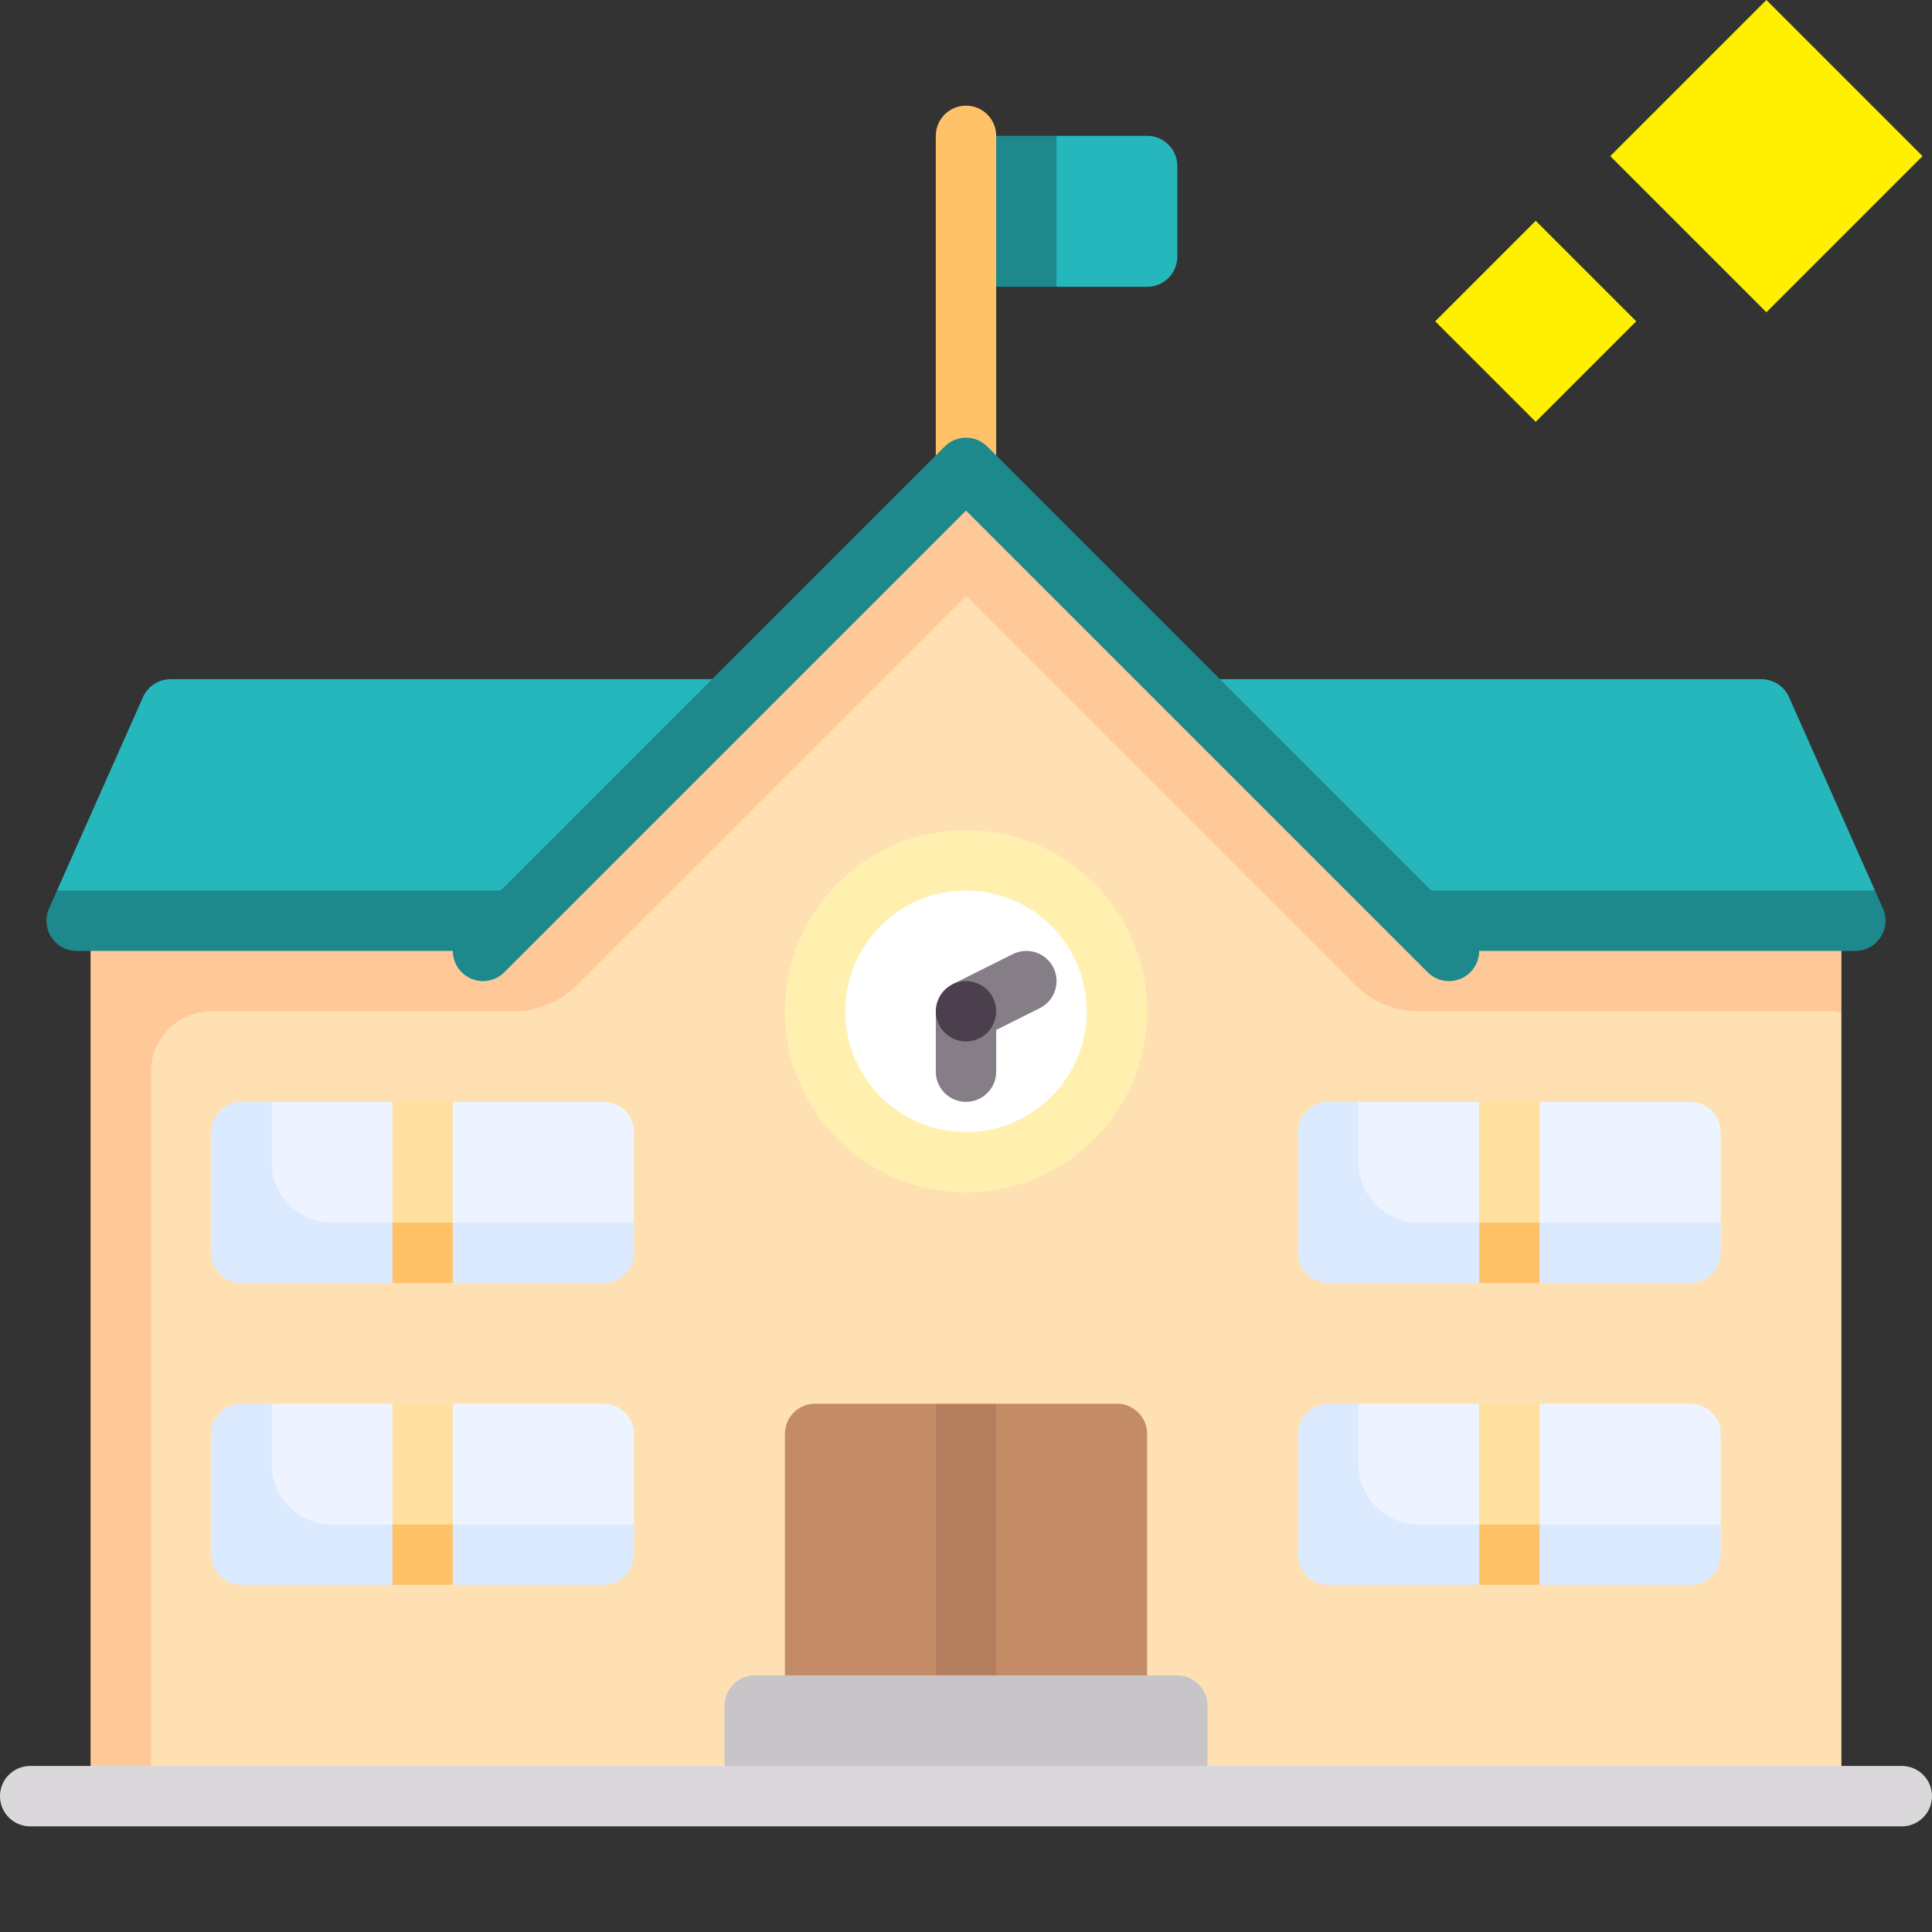 <svg width="70" height="70" viewBox="0 0 70 70" fill="none" xmlns="http://www.w3.org/2000/svg">
<rect x="0" y="0" width="70" height="70" fill="#333333" stroke="none"/>
<path d="M37.256 6.152V9.092L38.281 10.391H41.562C42.166 10.391 42.656 9.901 42.656 9.297V6.016C42.656 5.412 42.166 4.922 41.562 4.922H38.281L37.256 6.152Z" fill="#26B7BC"/>
<path d="M35 4.922H38.281V10.391H35V4.922Z" fill="#1D898C"/>
<path d="M36.094 16.953H33.906V4.922C33.906 4.318 34.396 3.828 35 3.828C35.604 3.828 36.094 4.318 36.094 4.922V16.953Z" fill="#FFC269"/>
<path d="M63.821 24.609H6.18C5.748 24.609 5.356 24.864 5.181 25.259L2.066 32.266L4.854 33.154H65.42L67.934 32.266L64.82 25.259C64.645 24.864 64.253 24.609 63.821 24.609Z" fill="#26B7BC"/>
<path d="M68.222 32.915L67.934 32.266H2.066L1.777 32.915C1.456 33.638 1.985 34.453 2.777 34.453H3.281L3.999 35.478H65.853L66.719 34.453H67.223C68.014 34.453 68.544 33.638 68.222 32.915Z" fill="#1D898C"/>
<path d="M66.718 65.078H4.603V35.547H17.5L35 19.642L52.5 35.547L66.718 36.641V65.078Z" fill="#FFE0B3"/>
<path d="M28.438 51.953V62.891H41.562V51.953C41.562 51.349 41.073 50.859 40.469 50.859H36.094L35.045 52.044L33.906 50.859H29.531C28.927 50.859 28.438 51.349 28.438 51.953Z" fill="#C38C66"/>
<path d="M33.906 50.859H36.094V61.797H33.906V50.859Z" fill="#B57F5F"/>
<path d="M35 43.203C38.624 43.203 41.562 40.265 41.562 36.641C41.562 33.016 38.624 30.078 35 30.078C31.376 30.078 28.438 33.016 28.438 36.641C28.438 40.265 31.376 43.203 35 43.203Z" fill="#FFF0AF"/>
<path d="M35 41.016C37.416 41.016 39.375 39.057 39.375 36.641C39.375 34.224 37.416 32.266 35 32.266C32.584 32.266 30.625 34.224 30.625 36.641C30.625 39.057 32.584 41.016 35 41.016Z" fill="white"/>
<path d="M38.166 35.058C37.895 34.517 37.239 34.3 36.698 34.569L34.511 35.662L33.906 36.641V38.828C33.906 39.433 34.395 39.922 35 39.922C35.605 39.922 36.094 39.433 36.094 38.828V37.317L37.677 36.525C38.217 36.255 38.436 35.598 38.166 35.058Z" fill="#857E87"/>
<path d="M26.25 61.797V65.078H43.75V61.797C43.75 61.193 43.26 60.703 42.656 60.703H27.344C26.74 60.703 26.25 61.193 26.25 61.797Z" fill="#C8C5C9"/>
<path d="M52.5 34.453L35 16.953L17.5 34.453H3.281V65.078H5.469V38.828C5.469 37.62 6.448 36.641 7.656 36.641H18.593C19.463 36.641 20.298 36.295 20.914 35.679L35 21.593L49.086 35.679C49.702 36.295 50.537 36.641 51.407 36.641H66.719V34.453H52.5V34.453Z" fill="#FFC899"/>
<path d="M52.5 35.547C52.22 35.547 51.94 35.44 51.727 35.226L35 18.5L18.273 35.226C17.846 35.654 17.154 35.654 16.727 35.226C16.299 34.799 16.299 34.107 16.727 33.68L34.227 16.18C34.654 15.752 35.346 15.752 35.773 16.18L53.273 33.68C53.701 34.107 53.701 34.799 53.273 35.226C53.06 35.44 52.78 35.547 52.5 35.547Z" fill="#1D898C"/>
<path d="M68.906 66.172H1.094C0.489 66.172 0 65.683 0 65.078C0 64.474 0.489 63.984 1.094 63.984H68.906C69.511 63.984 70 64.474 70 65.078C70 65.683 69.511 66.172 68.906 66.172Z" fill="#DAD8DB"/>
<path d="M9.844 56.328H21.875C22.479 56.328 22.969 55.838 22.969 55.234V51.953C22.969 51.349 22.479 50.859 21.875 50.859H16.406L15.267 51.634L14.219 50.859H9.844C9.24 50.859 8.75 51.349 8.75 51.953V55.234C8.75 55.838 9.24 56.328 9.844 56.328Z" fill="#EDF4FF"/>
<path d="M9.844 53.047V50.859H8.75C8.146 50.859 7.656 51.349 7.656 51.953V56.328C7.656 56.932 8.146 57.422 8.75 57.422H14.219L15.312 56.79L16.406 57.422H21.875C22.479 57.422 22.969 56.932 22.969 56.328V55.234H12.031C10.823 55.234 9.844 54.255 9.844 53.047Z" fill="#DBEAFF"/>
<path d="M15.261 55.884L14.219 55.234V50.859H16.406V55.234L15.261 55.884Z" fill="#FFE09F"/>
<path d="M14.219 55.234H16.406V57.422H14.219V55.234Z" fill="#FFC269"/>
<path d="M35 37.734C35.604 37.734 36.094 37.245 36.094 36.641C36.094 36.037 35.604 35.547 35 35.547C34.396 35.547 33.906 36.037 33.906 36.641C33.906 37.245 34.396 37.734 35 37.734Z" fill="#4B3F4E"/>
<path d="M9.844 45.391H21.875C22.479 45.391 22.969 44.901 22.969 44.297V41.016C22.969 40.412 22.479 39.922 21.875 39.922H16.406L15.267 40.697L14.219 39.922H9.844C9.24 39.922 8.75 40.412 8.75 41.016V44.297C8.75 44.901 9.24 45.391 9.844 45.391Z" fill="#EDF4FF"/>
<path d="M9.844 42.109V39.922H8.75C8.146 39.922 7.656 40.412 7.656 41.016V45.391C7.656 45.995 8.146 46.484 8.75 46.484H14.219L15.312 45.852L16.406 46.484H21.875C22.479 46.484 22.969 45.995 22.969 45.391V44.297H12.031C10.823 44.297 9.844 43.318 9.844 42.109Z" fill="#DBEAFF"/>
<path d="M15.261 44.946L14.219 44.297V39.922H16.406V44.297L15.261 44.946Z" fill="#FFE09F"/>
<path d="M14.219 44.297H16.406V46.484H14.219V44.297Z" fill="#FFC269"/>
<path d="M49.219 56.328H61.25C61.854 56.328 62.344 55.838 62.344 55.234V51.953C62.344 51.349 61.854 50.859 61.25 50.859H55.781L54.642 51.634L53.594 50.859H49.219C48.615 50.859 48.125 51.349 48.125 51.953V55.234C48.125 55.838 48.615 56.328 49.219 56.328Z" fill="#EDF4FF"/>
<path d="M49.219 53.047V50.859H48.125C47.521 50.859 47.031 51.349 47.031 51.953V56.328C47.031 56.932 47.521 57.422 48.125 57.422H53.594L54.688 56.79L55.781 57.422H61.25C61.854 57.422 62.344 56.932 62.344 56.328V55.234H51.406C50.198 55.234 49.219 54.255 49.219 53.047Z" fill="#DBEAFF"/>
<path d="M54.636 55.884L53.594 55.234V50.859H55.781V55.234L54.636 55.884Z" fill="#FFE09F"/>
<path d="M53.594 55.234H55.781V57.422H53.594V55.234Z" fill="#FFC269"/>
<path d="M49.219 45.391H61.25C61.854 45.391 62.344 44.901 62.344 44.297V41.016C62.344 40.412 61.854 39.922 61.25 39.922H55.781L54.642 40.697L53.594 39.922H49.219C48.615 39.922 48.125 40.412 48.125 41.016V44.297C48.125 44.901 48.615 45.391 49.219 45.391Z" fill="#EDF4FF"/>
<path d="M49.219 42.109V39.922H48.125C47.521 39.922 47.031 40.412 47.031 41.016V45.391C47.031 45.995 47.521 46.484 48.125 46.484H53.594L54.688 45.852L55.781 46.484H61.25C61.854 46.484 62.344 45.995 62.344 45.391V44.297H51.406C50.198 44.297 49.219 43.318 49.219 42.109Z" fill="#DBEAFF"/>
<path d="M54.636 44.946L53.594 44.297V39.922H55.781V44.297L54.636 44.946Z" fill="#FFE09F"/>
<path d="M53.594 44.297H55.781V46.484H53.594V44.297Z" fill="#FFC269"/>
<rect x="64" width="8" height="8" transform="rotate(45 64 0)" fill="#FFF000"/>
<rect x="55.642" y="8" width="5.15" height="5.15" transform="rotate(45 55.642 8)" fill="#FFF000"/>
</svg>
